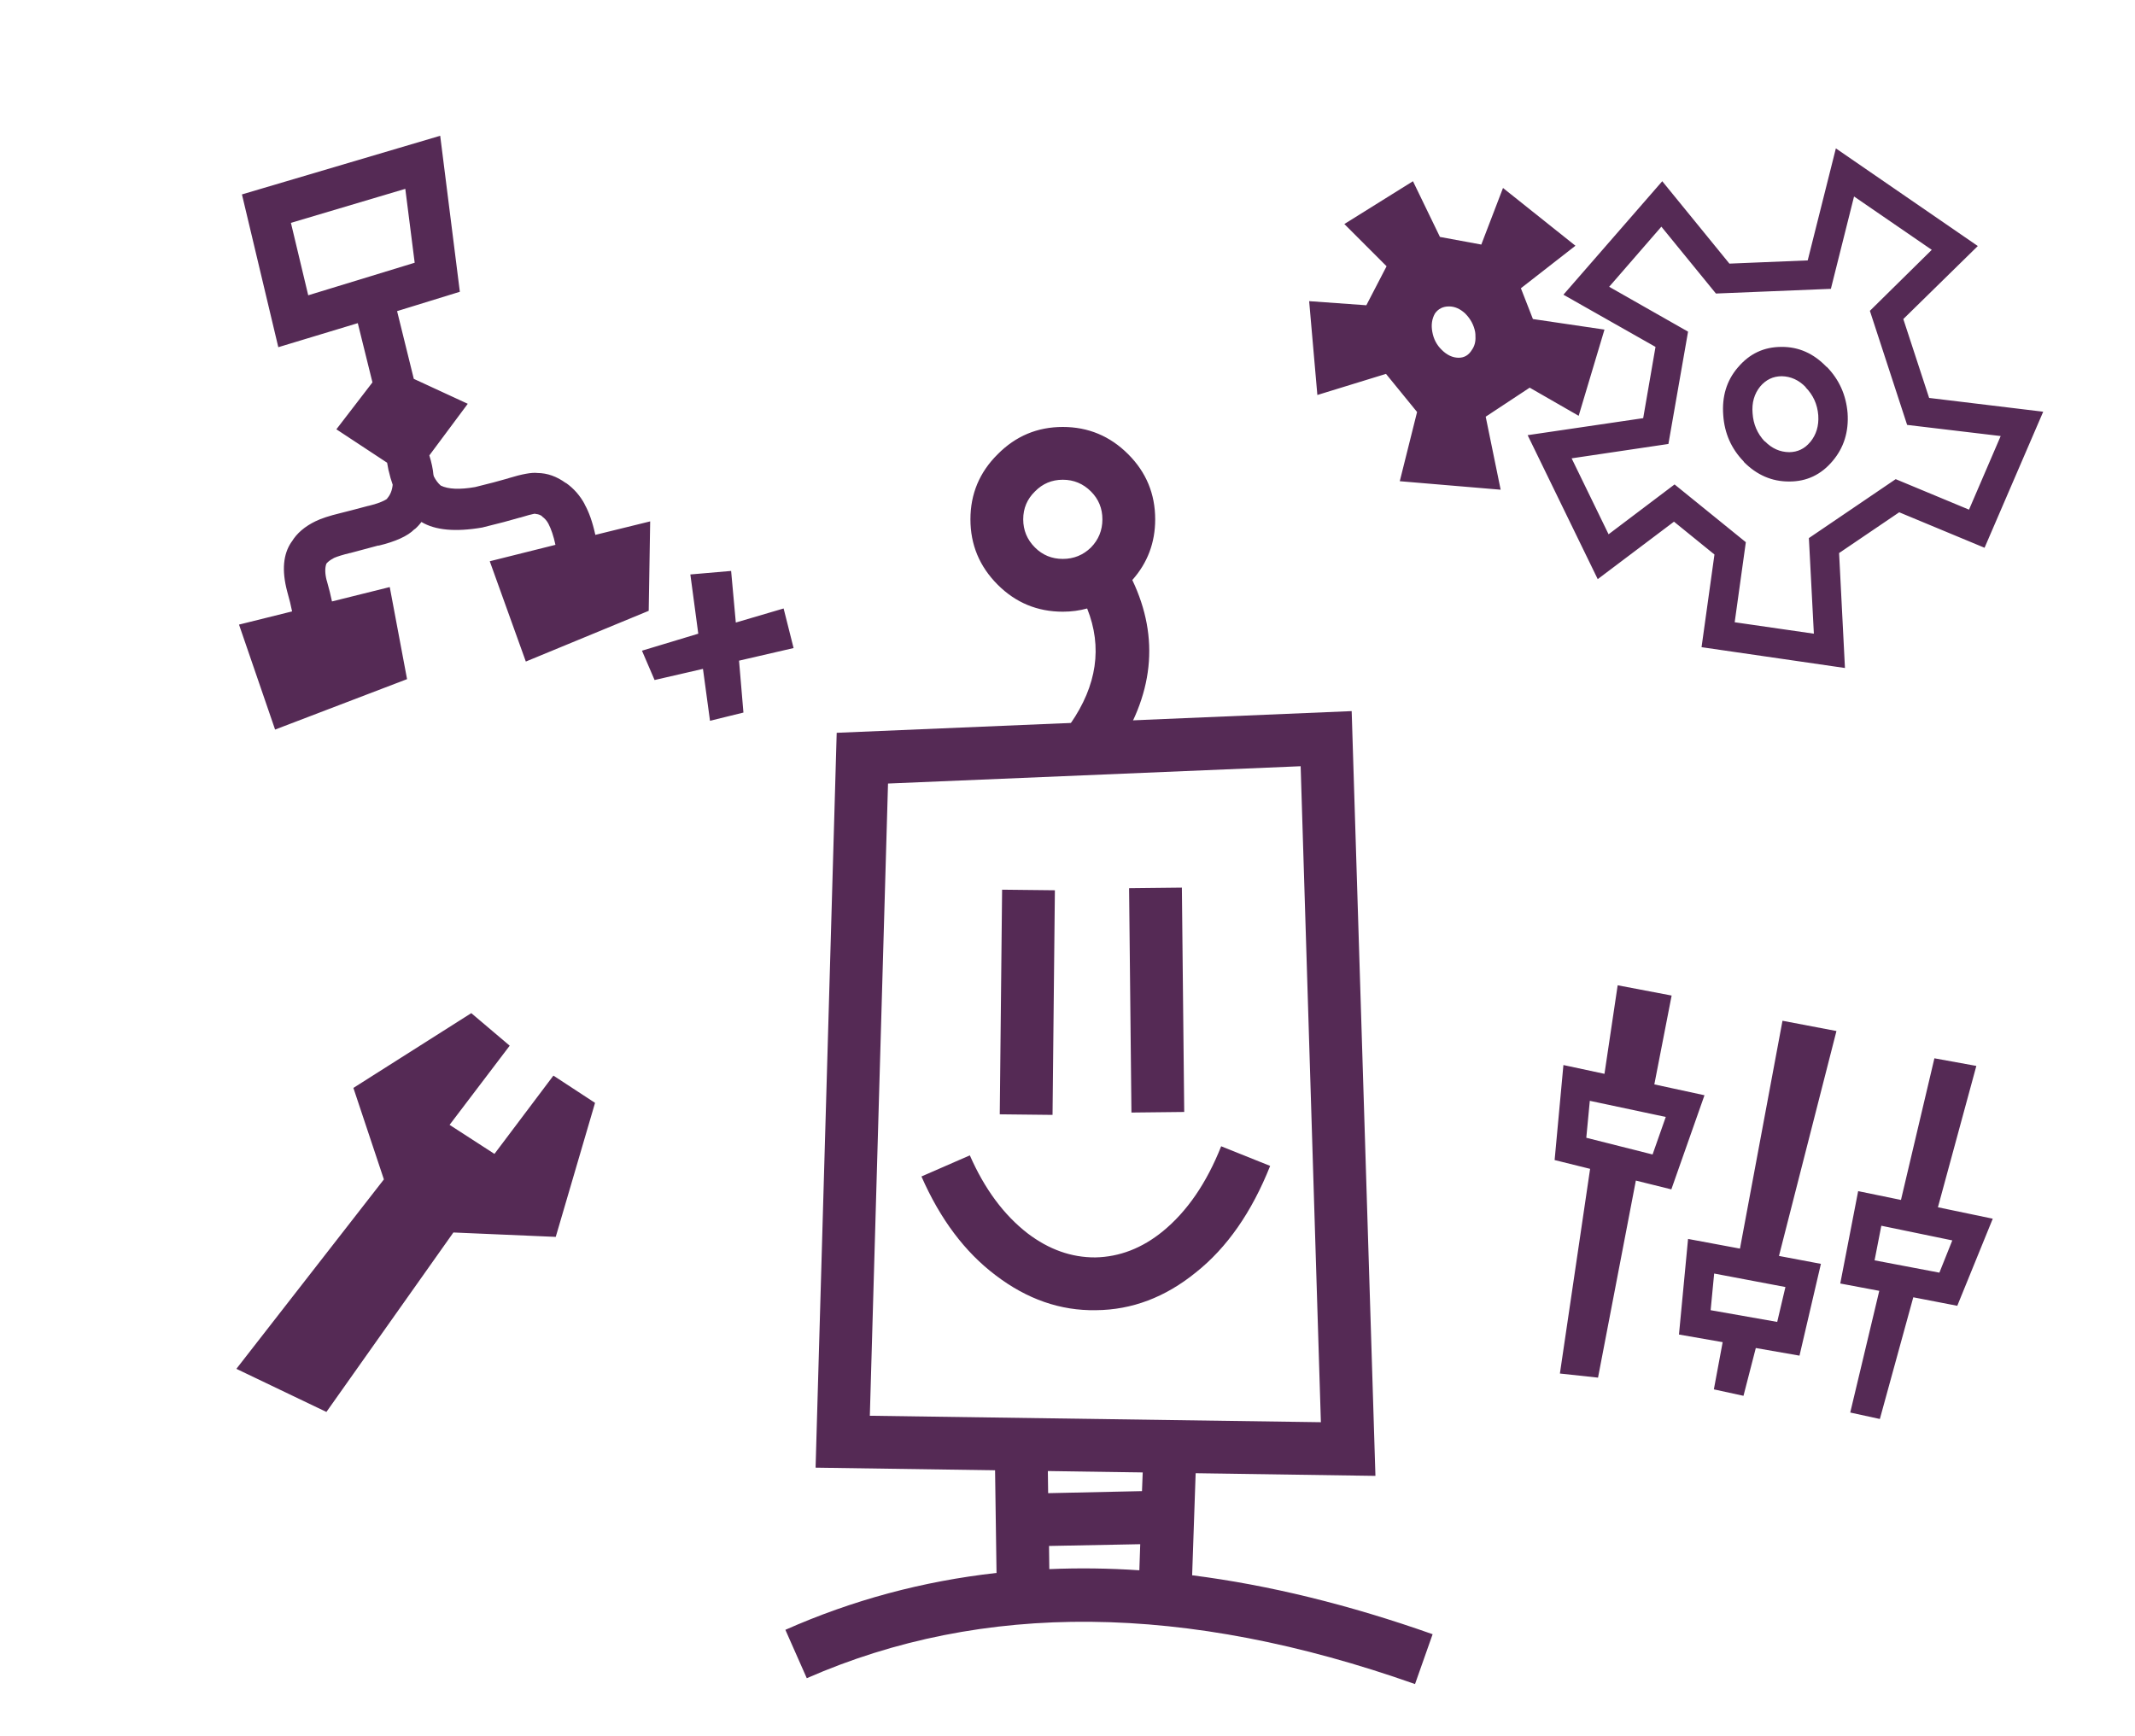 
<svg xmlns="http://www.w3.org/2000/svg" version="1.1" xmlns:xlink="http://www.w3.org/1999/xlink" preserveAspectRatio="none" x="0px" y="0px" width="364px" height="296px" viewBox="0 0 364 296">
<defs>
<g id="Symbol_1_copy_0_Layer1_0_FILL">
<path fill="#552A55" stroke="none" d="
M 644.7 52.6
L 641.65 68.35 648.3 69.6 643.35 90.35 648.4 91.45 654.1 70.7 661.6 72.15 667.65 57.3 658.3 55.35 664.85 31.25 657.7 29.95 652 54.1 644.7 52.6
M 660.75 61
L 658.55 66.5 647.5 64.4 648.65 58.5 660.75 61
M 609.95 34.4
L 612.9 19.25 603.7 17.5 601.45 32.6 594.45 31.1 592.95 47.3 599 48.8 593.85 83.7 600.35 84.4 606.8 50.8 612.85 52.3 618.5 36.25 609.95 34.4
M 611.9 39.95
L 609.65 46.35 598.35 43.5 598.95 37.2 611.9 39.95
M 641 25.3
L 631.8 23.55 624.55 62.4 615.7 60.75 614.15 77.05 621.6 78.35 620.1 86.4 625.15 87.5 627.25 79.35 634.7 80.65 638.35 65 631.2 63.65 641 25.3
M 619.55 72.9
L 620.15 66.65 632.3 68.95 630.9 74.9 619.55 72.9
M 676.25 -80.3
L 656.8 -82.65 652.4 -96.1 665.1 -108.55 640.9 -125.2 636.1 -106.1 622.75 -105.55 611.3 -119.6 594.45 -100.25 610.15 -91.35 608.05 -79.2 588.35 -76.3 600.3 -51.75 613.3 -61.55 620.2 -55.95 618 -40.15 642.45 -36.6 641.45 -56.2 651.7 -63.15 666.25 -57.1 676.25 -80.3
M 669 -76.15
L 663.6 -63.6 651.1 -68.8 636.3 -58.75 637.15 -42.45 623.65 -44.4 625.55 -58.05 613.4 -67.9 602.15 -59.4 595.85 -72.35 612.35 -74.8 615.7 -93.95 602.25 -101.6 611.15 -111.85 620.45 -100.45 640.05 -101.25 644 -117 657.25 -107.9 646.7 -97.5 653.05 -78.05 669 -76.15
M 639.35 -87.95
L 639.3 -87.95
Q 636.013 -91.381 631.65 -91.35 627.153 -91.364 624.2 -87.85
L 624.15 -87.8
Q 621.331 -84.473 621.7 -79.7 622.018 -75.071 625.2 -71.8
L 625.2 -71.75 625.2 -71.75
Q 628.53 -68.375 632.95 -68.4 637.393 -68.381 640.35 -71.9
L 640.35 -71.9
Q 643.218 -75.287 642.9 -80.05
L 642.9 -80.05
Q 642.519 -84.7 639.35 -87.95
M 628.8 -75.25
L 628.75 -75.25
Q 626.881 -77.246 626.7 -80.05
L 626.7 -80.05
Q 626.478 -82.717 628 -84.6
L 628 -84.6
Q 629.464 -86.336 631.65 -86.35 633.971 -86.319 635.75 -84.5
L 635.75 -84.45 635.75 -84.45
Q 637.674 -82.491 637.9 -79.7
L 637.9 -79.65
Q 638.074 -77.023 636.55 -75.15
L 636.5 -75.1
Q 635.089 -73.419 632.95 -73.4 630.586 -73.425 628.8 -75.25
M 584.15 -118.45
L 580.45 -108.8 573.4 -110.1 568.8 -119.6 557.1 -112.3 564.3 -105.1 560.85 -98.45 551.1 -99.15 552.5 -83.15 564.2 -86.75 569.5 -80.25 566.55 -68.45 583.75 -67 581.2 -79.45 588.7 -84.4 597.05 -79.6 601.45 -94.3 589.25 -96.1 587.2 -101.35 596.5 -108.6 584.15 -118.45
M 579.45 -93.15
Q 579.533 -91.812 578.85 -90.85 578.043 -89.505 576.6 -89.5 575.043 -89.505 573.7 -90.85 572.426 -92.08 572.1 -93.9 571.765 -95.677 572.55 -97.05 573.397 -98.254 574.95 -98.25 576.397 -98.254 577.7 -97.05 579.065 -95.677 579.4 -93.9 579.462 -93.525 579.45 -93.15
M 452.55 -53.15
L 445.6 -52.55 446.95 -42.45 437.35 -39.55 439.5 -34.55 447.75 -36.45 448.95 -27.6 454.65 -29 453.9 -37.85 463.2 -40 461.5 -46.75 453.35 -44.35 452.55 -53.15
M 402.95 -127.35
L 369.15 -117.35 375.35 -91.3 388.9 -95.4 391.4 -85.3 385.25 -77.3 393.9 -71.6
Q 394.057 -70.764 394.15 -70.25
L 394.15 -70.3
Q 394.449 -68.968 394.85 -67.85 394.711 -66.406 393.9 -65.5
L 393.9 -65.45
Q 392.948 -64.782 390.75 -64.25
L 390.7 -64.25 390.7 -64.25
Q 387.494 -63.389 385.9 -63 383.121 -62.327 381.65 -61.6
L 381.75 -61.65
Q 378.934 -60.291 377.65 -58.15
L 377.6 -58.1
Q 375.458 -54.989 376.85 -49.7
L 376.85 -49.7
Q 377.442 -47.597 377.7 -46.25
L 368.65 -44 374.8 -26.1 397.3 -34.7 394.35 -50.4 384.5 -47.95
Q 384.194 -49.452 383.6 -51.55
L 383.6 -51.5
Q 383.14 -53.319 383.55 -54.4 383.985 -54.918 384.75 -55.3
L 384.8 -55.35
Q 385.773 -55.77 387.55 -56.2
L 387.6 -56.2
Q 389.206 -56.611 392.45 -57.5
L 392.4 -57.45
Q 396.826 -58.512 398.55 -60.25
L 398.65 -60.3
Q 399.267 -60.844 399.75 -61.5 403.278 -59.38 410.1 -60.55
L 410.3 -60.6
Q 414.116 -61.527 416.55 -62.25
L 416.6 -62.25
Q 418.387 -62.8 419 -62.9
L 419.1 -62.9 419.35 -62.85
Q 419.832 -62.808 420.3 -62.5
L 420.3 -62.45
Q 420.998 -61.961 421.4 -61.2
L 421.4 -61.2
Q 422.123 -59.819 422.6 -57.6
L 411.4 -54.8 417.55 -37.7 438.5 -46.35 438.75 -61.6 429.4 -59.3
Q 428.686 -62.566 427.55 -64.55
L 427.6 -64.5
Q 426.41 -66.723 424.4 -68.15
L 424.35 -68.15
Q 422.043 -69.827 419.55 -69.85 418.116 -70.039 414.55 -68.95
L 414.6 -68.95
Q 412.357 -68.294 408.9 -67.45 404.977 -66.767 403.05 -67.7 402.358 -68.294 401.85 -69.3
L 401.85 -69.4 401.8 -69.5
Q 401.672 -71.003 401.1 -72.85
L 407.65 -81.65 398.45 -85.9 395.6 -97.45 406.3 -100.75 402.95 -127.35
M 398.6 -105.7
L 380.45 -100.15 377.5 -112.5 397 -118.3 398.6 -105.7
M 414.8 27.8
L 408.25 22.25 388.15 35 393.35 50.6 368.2 82.9 383.55 90.25 405.2 59.65 422.65 60.4 429.35 37.55 422.25 32.9 412.2 46.25 404.55 41.3 414.8 27.8
M 506.5 96.5
L 497.5 96.65 497.8 117.7
Q 478.901 119.816 461.8 127.4
L 465.45 135.65
Q 510.482 115.915 569.15 136.65
L 572.15 128.15
Q 550.805 120.606 531.15 118.1
L 531.9 96.3 522.9 96 522.6 103.75 506.6 104.1 506.5 96.5
M 506.8 117.05
L 506.75 113.1 522.3 112.8 522.15 117.25
Q 514.357 116.726 506.8 117.05
M 544.45 48.3
L 536.1 44.95
Q 532.362 54.363 526.15 59.45 520.847 63.771 514.65 63.9 508.533 63.935 503.1 59.8 497.012 55.083 493.25 46.5
L 485 50.1
Q 489.788 61.018 497.65 66.95 505.667 73.065 514.75 72.9 523.952 72.83 531.8 66.45 539.738 60.137 544.45 48.3
M 498 -73.05
Q 493.35 -68.45 493.35 -61.95 493.35 -55.45 498 -50.8 502.6 -46.2 509.1 -46.2 511.282 -46.2 513.25 -46.75 517.192 -36.894 510.4 -27.1
L 517.8 -22
Q 528.016 -36.775 520.95 -51.6 524.85 -55.989 524.85 -61.95 524.85 -68.45 520.25 -73.05 515.6 -77.7 509.1 -77.7 502.6 -77.7 498 -73.05
M 504.35 -57.15
Q 502.35 -59.15 502.35 -61.95 502.35 -64.75 504.35 -66.7 506.3 -68.7 509.1 -68.7 511.9 -68.7 513.9 -66.7 515.85 -64.75 515.85 -61.95 515.85 -59.15 513.9 -57.15 511.9 -55.2 509.1 -55.2 506.3 -55.2 504.35 -57.15
M 529.8 39.1
L 529.4 0.85 520.4 0.95 520.8 39.2 529.8 39.1
M 507.35 39.6
L 507.75 1.3 498.75 1.2 498.35 39.5 507.35 39.6 Z"/>
</g>

<g id="Symbol_1_copy_0_Layer0_0_FILL">
<path fill="#552A55" stroke="none" d="
M 558.35 -29.25
L 470.55 -25.55 466.95 99.75 562.4 101.15 558.35 -29.25
M 479.3 -16.9
L 549.65 -19.85 553.1 92 476.2 90.9 479.3 -16.9 Z"/>
</g>
</defs>

<g transform="matrix( 1, 0, 0, 1, -327.9,150.5) ">
<g transform="matrix( 1, 0, 0, 1, 0,0) ">
<use xlink:href="#Symbol_1_copy_0_Layer1_0_FILL"/>
</g>

<g transform="matrix( 1, 0, 0, 1, 0,0) ">
<use xlink:href="#Symbol_1_copy_0_Layer0_0_FILL"/>
</g>
</g>
</svg>
